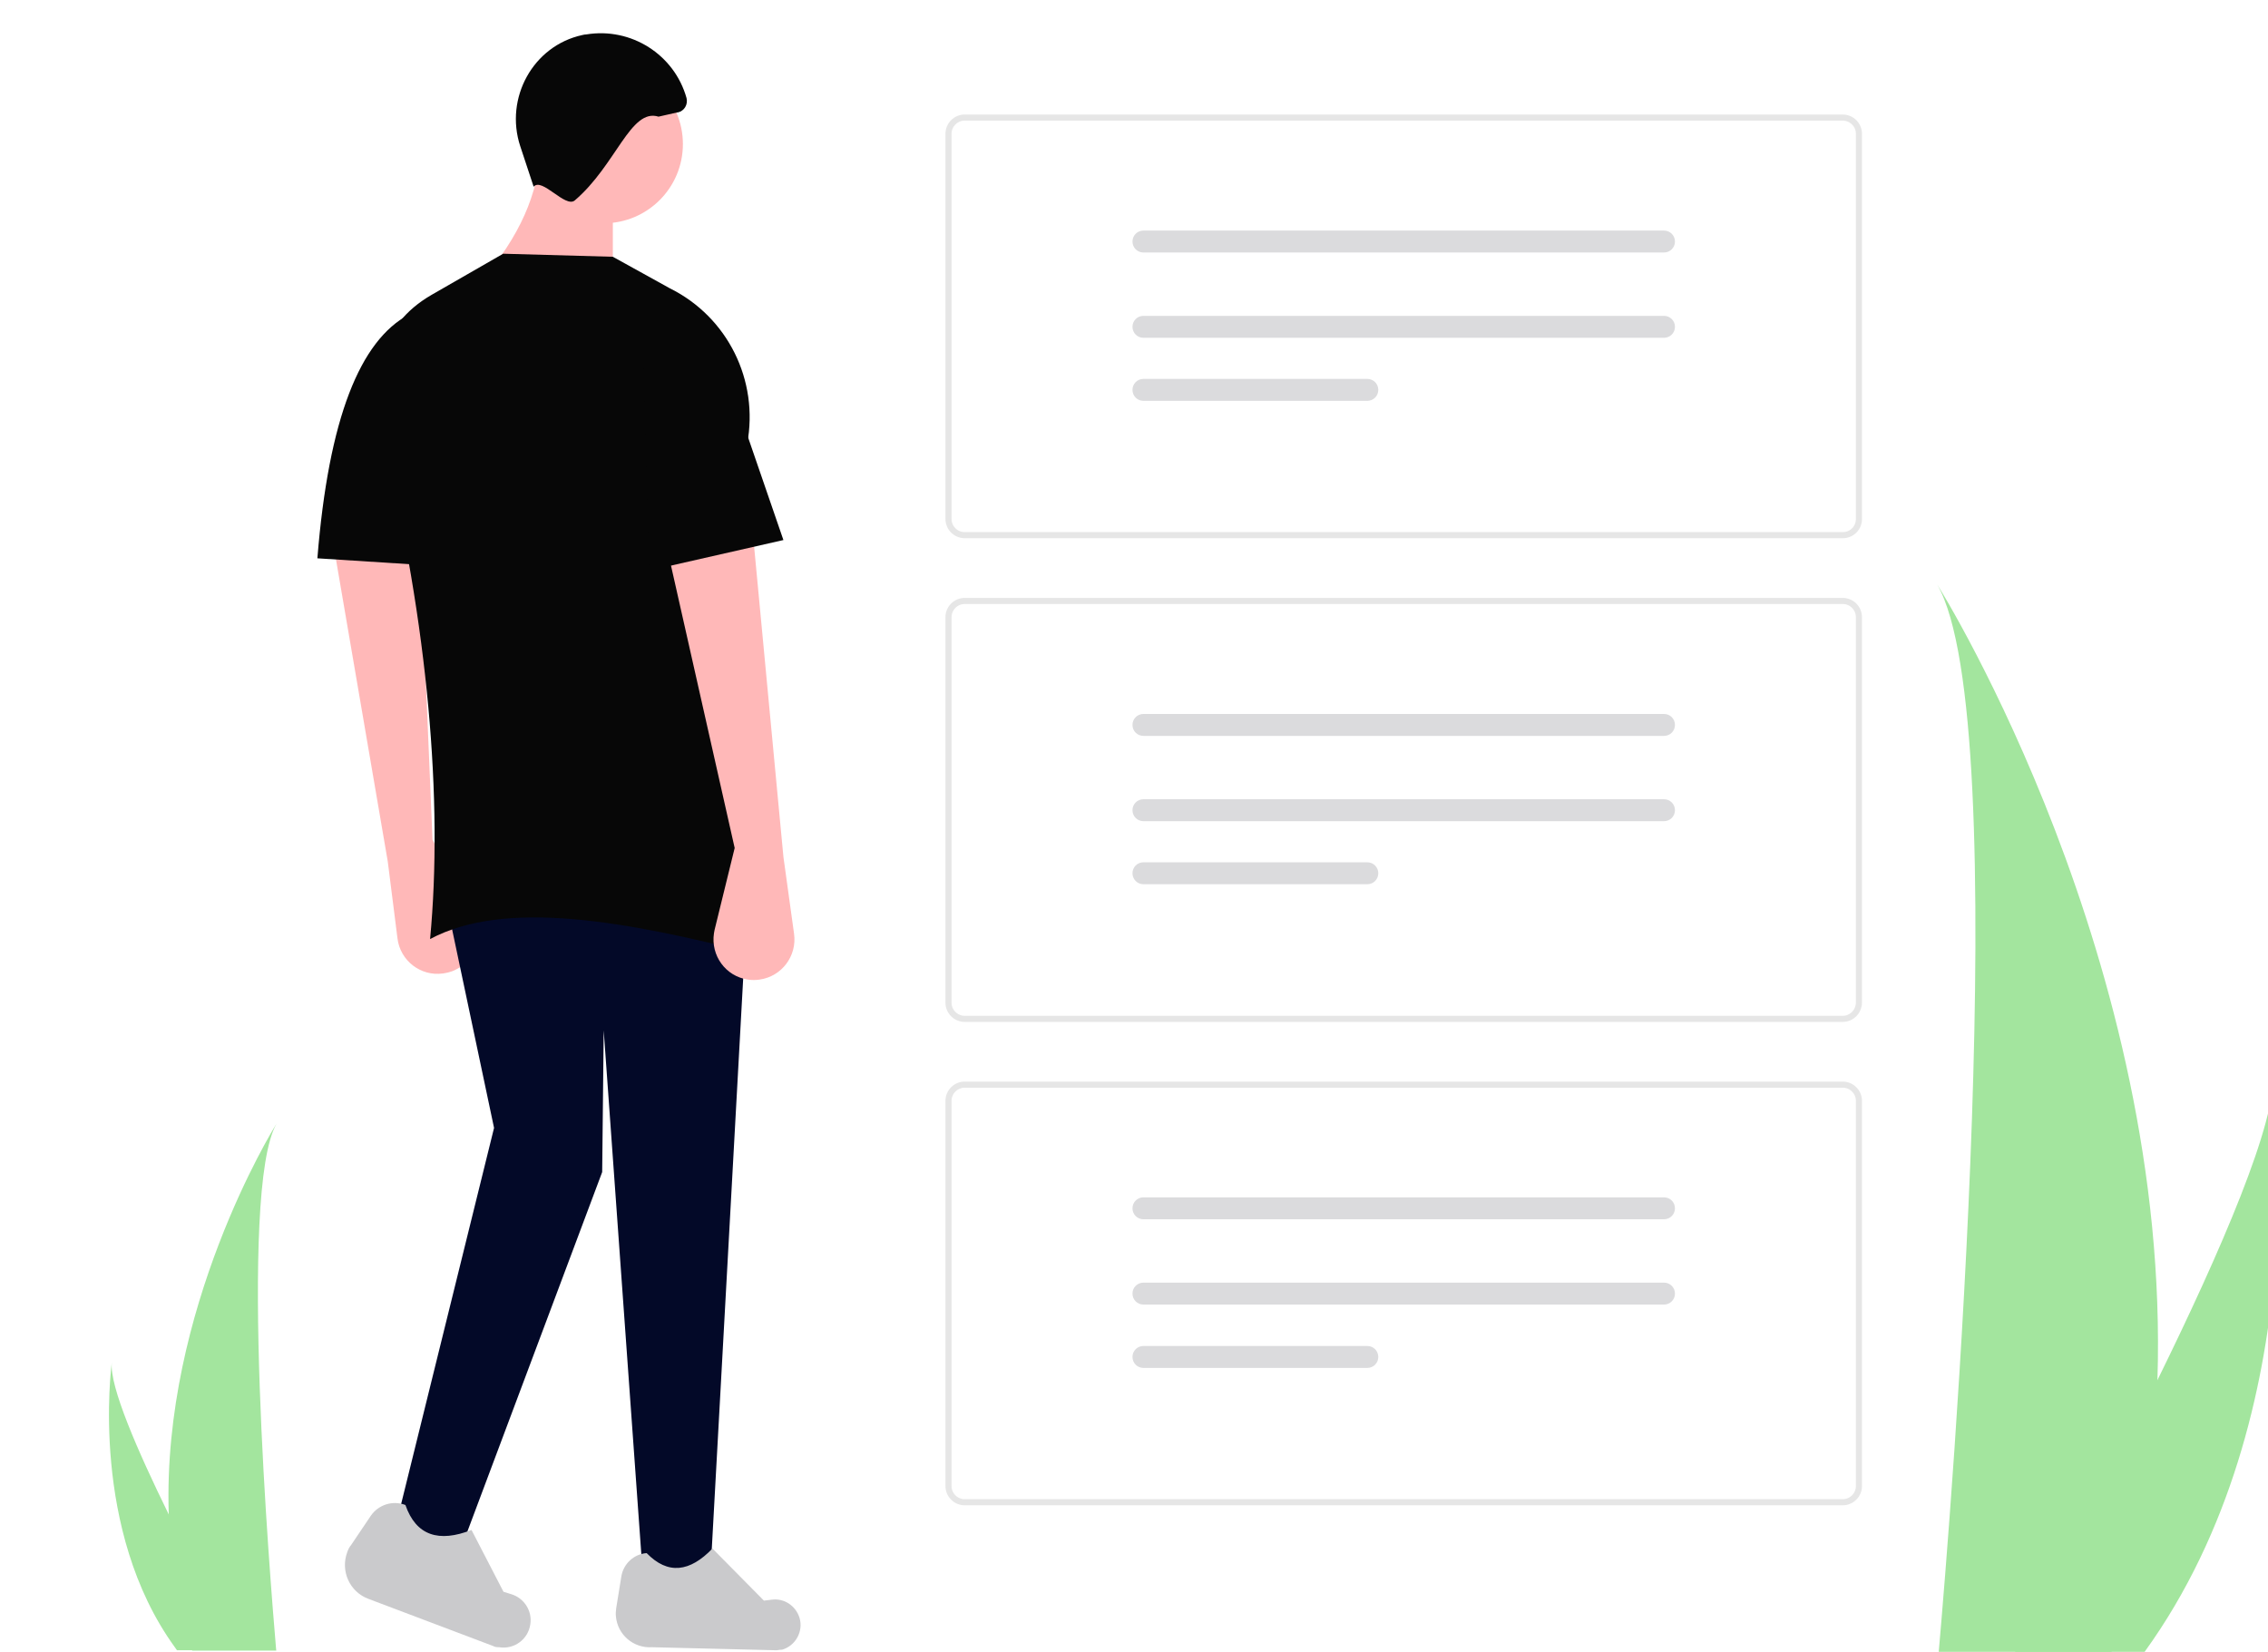 <?xml version="1.0" encoding="utf-8"?>
<!-- Generator: Adobe Illustrator 22.1.0, SVG Export Plug-In . SVG Version: 6.00 Build 0)  -->
<svg version="1.1" id="b34a7ed3-b085-4444-bb69-8e8541180262"
	 xmlns="http://www.w3.org/2000/svg" xmlns:xlink="http://www.w3.org/1999/xlink" x="0px" y="0px" viewBox="0 0 744.6 542.3"
	 style="enable-background:new 0 0 744.6 542.3;" xml:space="preserve">
<style type="text/css">
	.st0{fill:#A3E59E;}
	.st1{fill:#FFB8B8;}
	.st2{fill:#030928;}
	.st3{fill:#CACACC;}
	.st4{fill:#070707;}
	.st5{fill:none;stroke:#E6E6E6;stroke-width:2;stroke-miterlimit:10;}
	.st6{fill:#DBDBDD;}
</style>
<path class="st0" d="M708.3,453.1c-0.8,30.3-5.9,60.3-15.1,89.2c-0.2,0.7-0.4,1.3-0.7,2h-56.2c0.1-0.6,0.1-1.3,0.2-2
	c3.8-43.1,25.4-305.5-0.5-350.4C638.3,195.5,712.7,316.1,708.3,453.1z"/>
<path class="st0" d="M704.1,542.3c-0.5,0.7-1,1.3-1.5,2h-42.2c0.3-0.6,0.7-1.2,1.1-2c7-12.6,27.6-50.2,46.8-89.2
	c20.6-41.9,39.5-85.4,37.9-101.1C746.7,355.5,760.9,463.7,704.1,542.3z"/>
<path class="st0" d="M55.4,497.1c0.4,14.9,2.9,29.6,7.4,43.8c0.1,0.3,0.2,0.7,0.3,1h27.6c0-0.3-0.1-0.6-0.1-1
	c-1.8-21.2-12.5-150,0.2-172C89.7,370.6,53.2,429.8,55.4,497.1z"/>
<path class="st0" d="M57.4,540.8c0.2,0.3,0.5,0.7,0.7,1h20.7c-0.2-0.3-0.3-0.6-0.5-1c-3.4-6.2-13.6-24.6-23-43.8
	c-10.1-20.6-19.4-41.9-18.6-49.7C36.5,449.1,29.5,502.3,57.4,540.8z"/>
<path class="st1" d="M127.3,282.8l3.2,25.3c0.9,7.3,7.6,12.5,14.9,11.5c1.3-0.2,2.6-0.5,3.7-1l0,0c6.7-3,9.7-10.8,6.7-17.6
	c-0.2-0.3-0.3-0.7-0.5-1L142,275.7l-4.4-104.5l-28.3,6.6L127.3,282.8z"/>
<polygon class="st2" points="233.2,517.3 211.2,519.3 198.2,338.3 197.7,384.8 149.7,512.8 130.7,497.8 162.2,370.3 147.2,299.3 
	245.2,299.3 "/>
<path class="st3" d="M255,541.8l-40.9-1c-6.1,0.4-11.4-4.1-11.9-10.2c-0.1-0.9,0-1.7,0.1-2.6l1.7-10.5c0.7-4.1,4.1-7.3,8.3-7.6l0,0
	c7,7.2,14.2,6.2,21.6-1.5l16.9,17.1l2.5-0.3c4.1-0.6,8,2,9.2,6l0,0c1.3,4.4-1.3,9.1-5.7,10.4C256.2,541.6,255.6,541.7,255,541.8z"/>
<path class="st3" d="M161.9,540.4l-41-15.5c-6.1-2.3-9.2-9.1-6.9-15.3c0.3-0.9,0.7-1.7,1.3-2.4l6.4-9.5c2.5-3.7,7.2-5.2,11.4-3.6
	l0,0c3.5,10.1,11,12.4,21.7,8.2l10.5,20.3l2.6,0.8c4.2,1.3,6.9,5.5,6.2,9.9l0,0c-0.7,4.9-5.3,8.3-10.2,7.5
	C163,540.8,162.4,540.7,161.9,540.4z"/>
<circle class="st1" cx="198.2" cy="47.3" r="26"/>
<path class="st1" d="M201.2,95.3l-45-1c12.4-13.7,19.9-28,21-43h24V95.3z"/>
<path class="st4" d="M248.2,313.3c-42.5-10.9-82.3-18.2-107-5c4.3-45.4-0.7-103.4-15.5-164c-4.8-19.7-1.5-37.4,16-47.5l23.5-13.5
	l36,1L220,94.7c18.9,9.4,29.2,30.2,25.3,51C235.1,198.8,240.6,256.1,248.2,313.3z"/>
<path class="st1" d="M257.2,281.3l3.5,25.3c1,7.3-4.1,14-11.3,15c-1.3,0.2-2.6,0.2-3.9,0l0,0c-7.3-1.1-12.2-7.9-11.1-15.2
	c0.1-0.4,0.1-0.7,0.2-1.1l6.6-26.9l-23-102l29-1L257.2,281.3z"/>
<path class="st4" d="M151.2,186.3l-47-3c3.7-46.2,14.1-71.5,30-80l17,20V186.3z"/>
<path class="st4" d="M216.2,38.3c-9.2-2.9-13.9,15.9-27.5,27.5c-3.1,2.6-10.8-7.7-13.5-4.5L170.8,48c-5.2-15.8,4.2-33,20.4-36.5
	c0.4-0.1,0.9-0.2,1.3-0.2l0,0c14.7-2.4,28.9,6.6,32.9,20.9c0.5,2.1-0.7,4.2-2.8,4.7c-0.1,0-0.1,0-0.2,0L216.2,38.3z"/>
<polygon class="st4" points="257.2,177.3 213.2,187.3 211.2,115.3 236.2,116.3 "/>
<path class="st5" d="M605,175.7H316.7c-2.9,0-5.3-2.4-5.3-5.3V43.9c0-2.9,2.4-5.3,5.3-5.3H605c2.9,0,5.3,2.4,5.3,5.3v126.5
	C610.3,173.4,607.9,175.7,605,175.7z"/>
<path class="st6" d="M375.4,75.7c-2,0-3.6,1.6-3.6,3.6c0,2,1.6,3.6,3.6,3.6c0,0,0,0,0,0h170.9c2,0,3.6-1.6,3.6-3.6
	c0-2-1.6-3.6-3.6-3.6l0,0H375.4z"/>
<path class="st6" d="M375.4,103.7c-2,0-3.6,1.6-3.6,3.6c0,2,1.6,3.6,3.6,3.6c0,0,0,0,0,0h170.9c2,0,3.6-1.6,3.6-3.6
	c0-2-1.6-3.6-3.6-3.6l0,0H375.4z"/>
<path class="st6" d="M375.4,124.4c-2,0-3.6,1.6-3.6,3.6c0,2,1.6,3.6,3.6,3.6h73.5c2,0,3.6-1.6,3.6-3.6c0-2-1.6-3.6-3.6-3.6H375.4z"
	/>
<path class="st5" d="M605,334.5H316.7c-2.9,0-5.3-2.4-5.3-5.3V202.6c0-2.9,2.4-5.3,5.3-5.3H605c2.9,0,5.3,2.4,5.3,5.3v126.5
	C610.3,332.1,607.9,334.5,605,334.5z"/>
<path class="st6" d="M375.4,234.4c-2,0-3.6,1.6-3.6,3.6c0,2,1.6,3.6,3.6,3.6c0,0,0,0,0,0h170.9c2,0,3.6-1.6,3.6-3.6
	c0-2-1.6-3.6-3.6-3.6l0,0H375.4z"/>
<path class="st6" d="M375.4,262.4c-2,0-3.6,1.6-3.6,3.6c0,2,1.6,3.6,3.6,3.6c0,0,0,0,0,0h170.9c2,0,3.6-1.6,3.6-3.6
	c0-2-1.6-3.6-3.6-3.6l0,0H375.4z"/>
<path class="st6" d="M375.4,283.1c-2,0-3.6,1.6-3.6,3.6c0,2,1.6,3.6,3.6,3.6h73.5c2,0,3.6-1.6,3.6-3.6c0-2-1.6-3.6-3.6-3.6H375.4z"
	/>
<path class="st5" d="M605,493.2H316.7c-2.9,0-5.3-2.4-5.3-5.3V361.4c0-2.9,2.4-5.3,5.3-5.3H605c2.9,0,5.3,2.4,5.3,5.3v126.5
	C610.3,490.8,607.9,493.2,605,493.2z"/>
<path class="st6" d="M375.4,393.1c-2,0-3.6,1.6-3.6,3.6c0,2,1.6,3.6,3.6,3.6c0,0,0,0,0,0h170.9c2,0,3.6-1.6,3.6-3.6
	c0-2-1.6-3.6-3.6-3.6l0,0H375.4z"/>
<path class="st6" d="M375.4,421.1c-2,0-3.6,1.6-3.6,3.6c0,2,1.6,3.6,3.6,3.6c0,0,0,0,0,0h170.9c2,0,3.6-1.6,3.6-3.6
	c0-2-1.6-3.6-3.6-3.6l0,0H375.4z"/>
<path class="st6" d="M375.4,441.9c-2,0-3.6,1.6-3.6,3.6c0,2,1.6,3.6,3.6,3.6h73.5c2,0,3.6-1.6,3.6-3.6c0-2-1.6-3.6-3.6-3.6H375.4z"
	/>
</svg>
